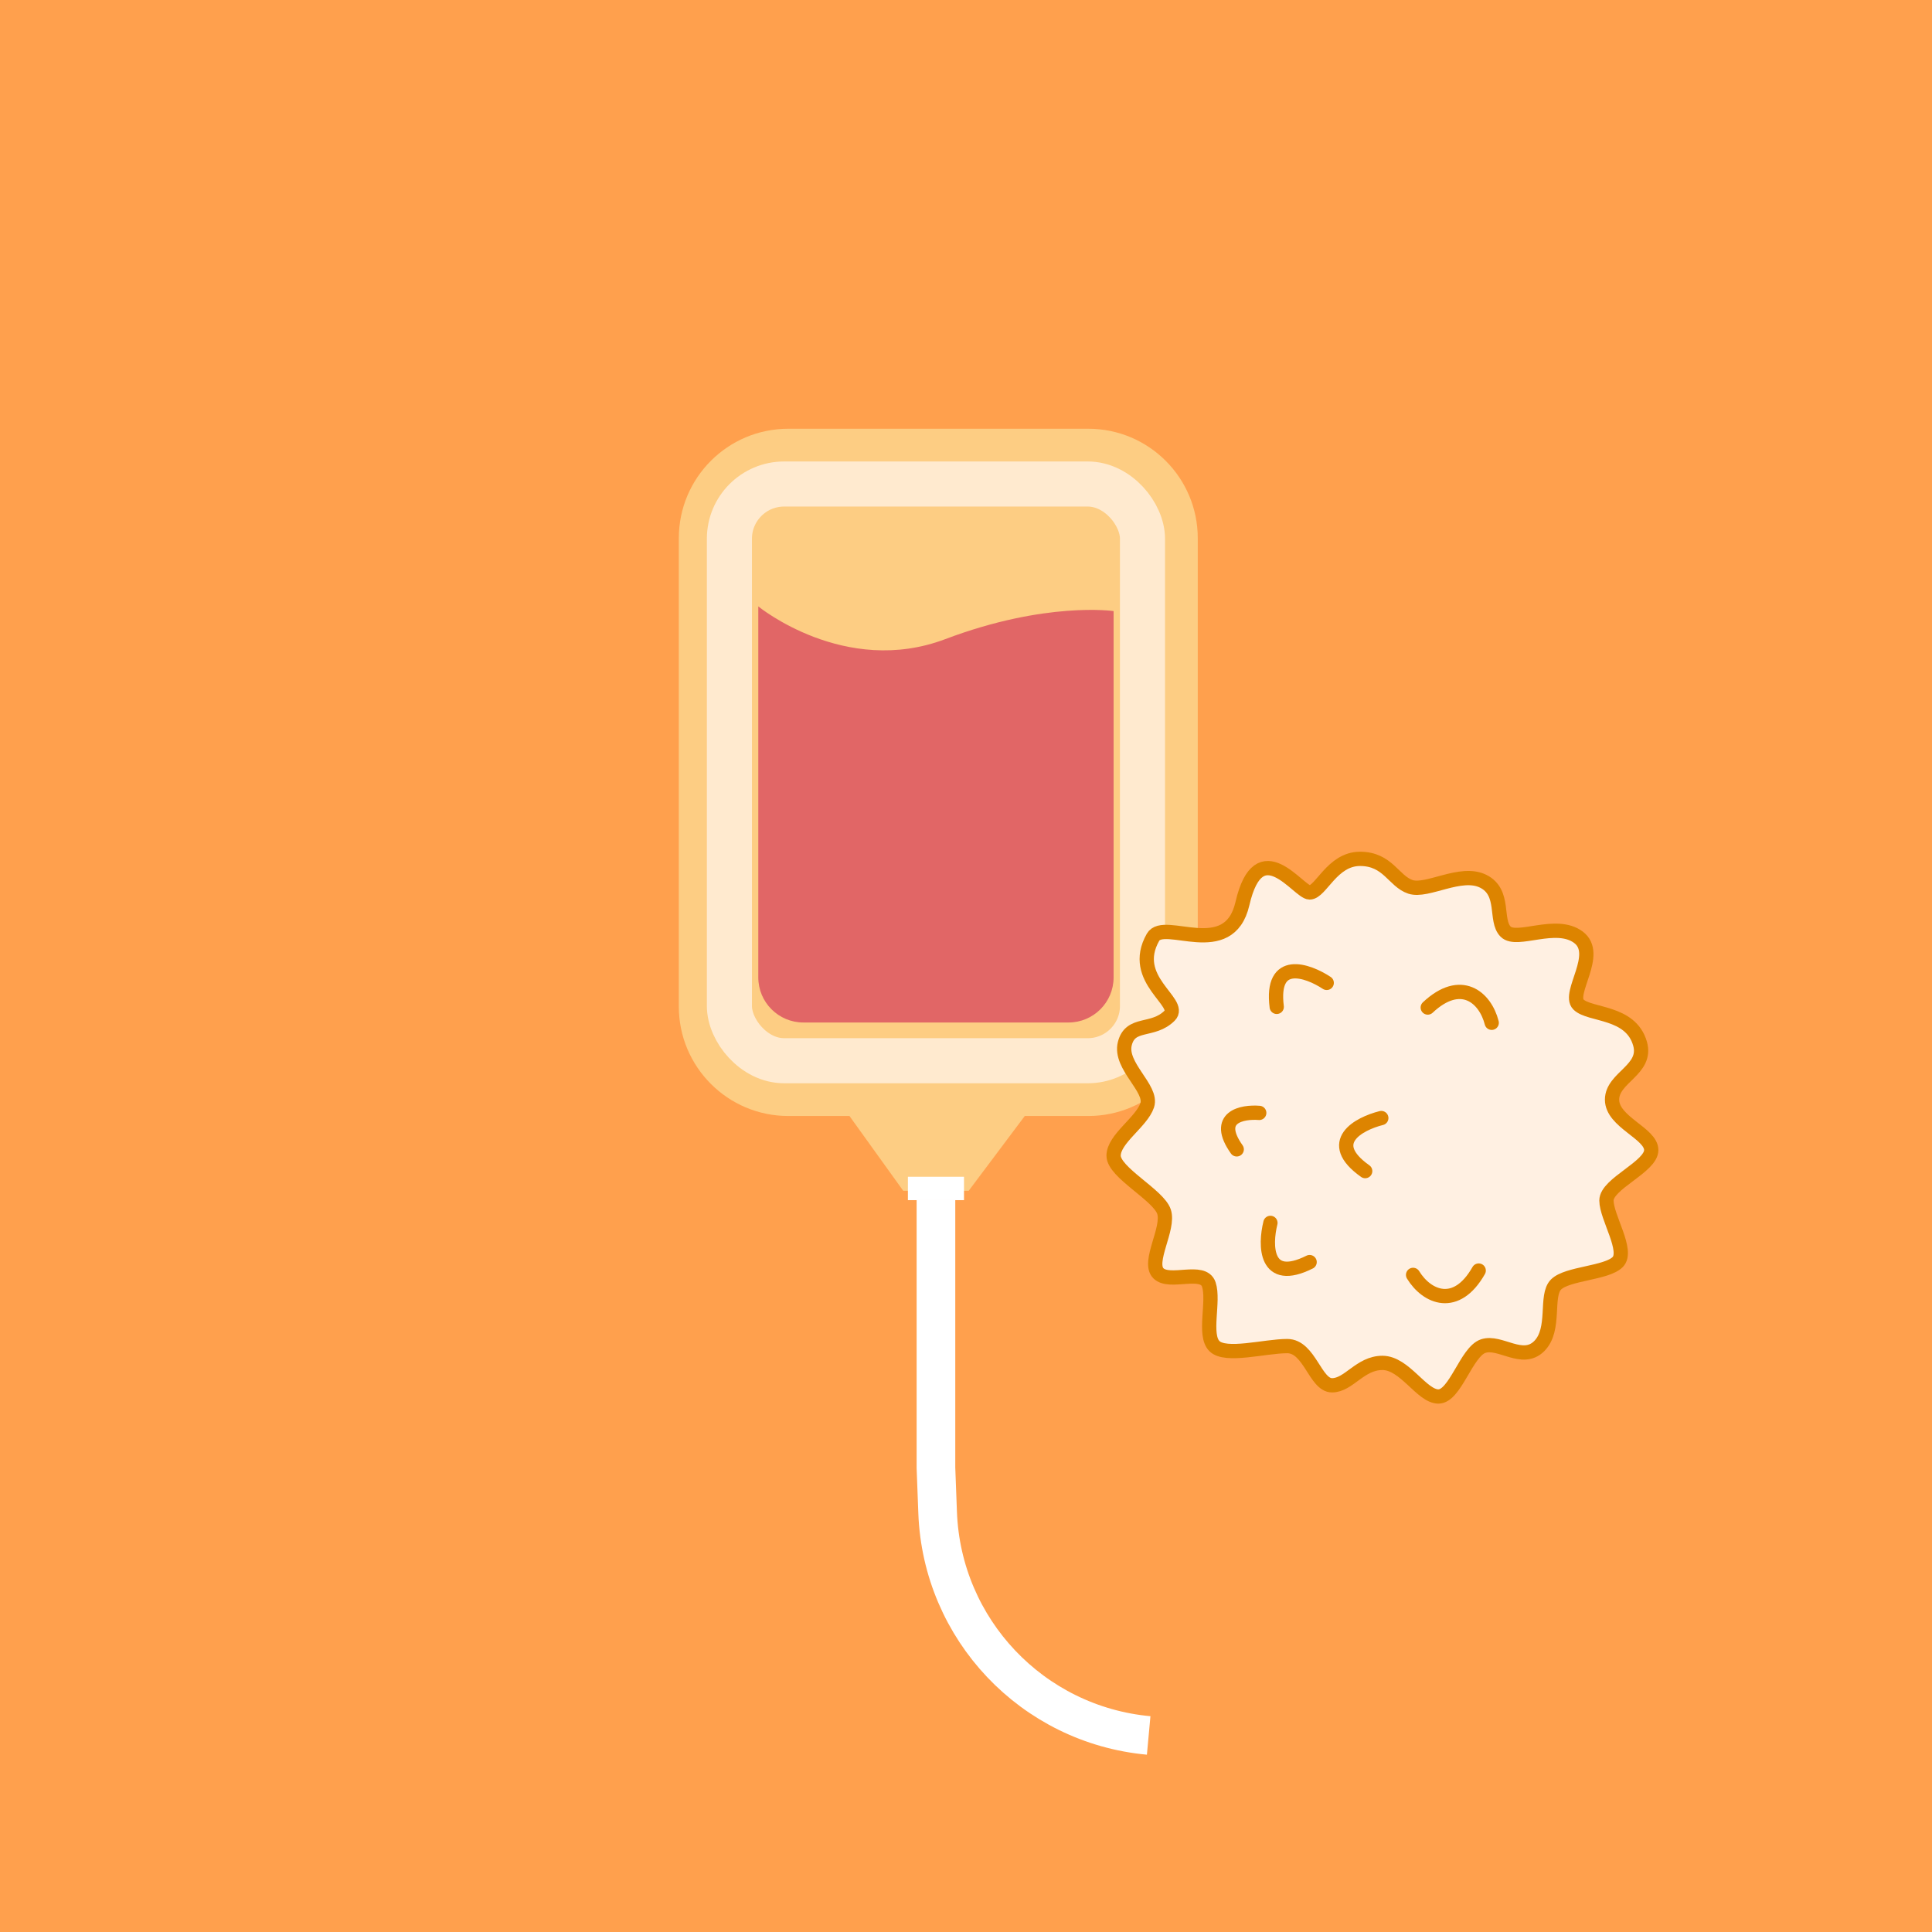 <svg width="300" height="300" viewBox="0 0 300 300" fill="none" xmlns="http://www.w3.org/2000/svg">
<rect width="300" height="300" fill="#FFA04D"/>
<path d="M105.407 83.576C105.407 74.187 113.018 66.575 122.407 66.575H168.988C178.376 66.575 185.988 74.187 185.988 83.575V156.291C185.988 165.679 178.376 173.291 168.988 173.291H165.842H159.127L150.416 184.906H140.253L131.904 173.291H125.552H122.407C113.018 173.291 105.407 165.679 105.407 156.291V83.576Z" fill="#FDCD83"/>
<path d="M117.748 94.162C117.748 94.162 131.178 105.149 146.786 99.243C162.394 93.338 172.92 94.888 172.92 94.888V151.771C172.92 155.637 169.786 158.772 165.92 158.772H124.748C120.882 158.772 117.748 155.637 117.748 151.772V94.162Z" fill="#E16666"/>
<rect x="113.262" y="75.157" width="64.143" height="89.552" rx="8.5" stroke="#FFEACF" stroke-width="7"/>
<rect x="140.979" y="182.728" width="8.711" height="3.63" fill="white"/>
<path d="M145.334 186.358V227.919L145.596 234.886C146.277 253.012 160.302 267.819 178.365 269.479V269.479" stroke="white" stroke-width="6"/>
<path d="M192.922 140.319C190.835 149.363 180.747 142.542 179.04 145.538C175.288 152.121 183.704 155.626 181.617 157.713C179.008 160.322 175.529 158.583 174.66 162.061C173.79 165.54 179.008 169.018 178.138 171.627C177.269 174.236 172.92 176.845 172.92 179.454C172.92 182.063 179.877 185.541 180.747 188.15C181.617 190.759 178.138 195.977 179.877 197.716C181.617 199.455 186.834 196.846 187.704 199.455C188.574 202.064 186.834 207.282 188.574 209.021C190.313 210.76 196.4 209.021 199.879 209.021C203.358 209.021 204.227 215.109 206.836 215.109C209.445 215.109 211.184 211.63 214.663 211.63C218.141 211.63 220.75 216.848 223.359 216.848C225.968 216.848 227.707 209.891 230.316 209.021C232.925 208.152 236.404 211.63 239.012 209.021C241.621 206.412 239.882 201.195 241.621 199.455C243.361 197.716 249.448 197.716 251.187 195.977C252.927 194.237 249.448 189.02 249.448 186.411C249.448 183.802 256.405 181.193 256.405 178.584C256.405 175.975 250.318 174.236 250.318 170.757C250.318 167.279 255.833 166.145 254.666 162.061C253.21 156.966 246.839 157.713 245.1 155.974C243.361 154.234 248.578 148.146 245.1 145.538C241.621 142.931 235.534 146.408 233.795 144.668C232.055 142.929 233.795 138.58 230.316 136.842C226.838 135.104 221.62 138.58 219.011 137.711C216.402 136.843 215.532 133.363 211.184 133.363C206.836 133.363 205.097 138.58 203.358 138.58C201.618 138.58 195.531 129.014 192.922 140.319Z" fill="#FFF0E2" stroke="#DD8400" stroke-width="2.217"/>
<path d="M197.27 189.89C196.401 193.368 196.401 199.456 203.358 195.977" stroke="#DD8400" stroke-width="2.217" stroke-linecap="round"/>
<path d="M214.488 173.61C211.01 174.482 205.64 177.35 211.986 181.848" stroke="#DD8400" stroke-width="2.217" stroke-linecap="round"/>
<path d="M206.012 152.623C203.019 150.649 197.276 148.629 198.25 156.346" stroke="#DD8400" stroke-width="2.217" stroke-linecap="round"/>
<path d="M195.534 172.81C192.884 172.597 188.474 173.432 192.038 178.472" stroke="#DD8400" stroke-width="2.217" stroke-linecap="round"/>
<path d="M231.633 158.818C230.617 154.837 226.838 151.625 221.701 156.449" stroke="#DD8400" stroke-width="2.217" stroke-linecap="round"/>
<path d="M219.424 197.964C221.571 201.467 226.131 203.418 229.612 197.291" stroke="#DD8400" stroke-width="2.217" stroke-linecap="round"/>
</svg>
